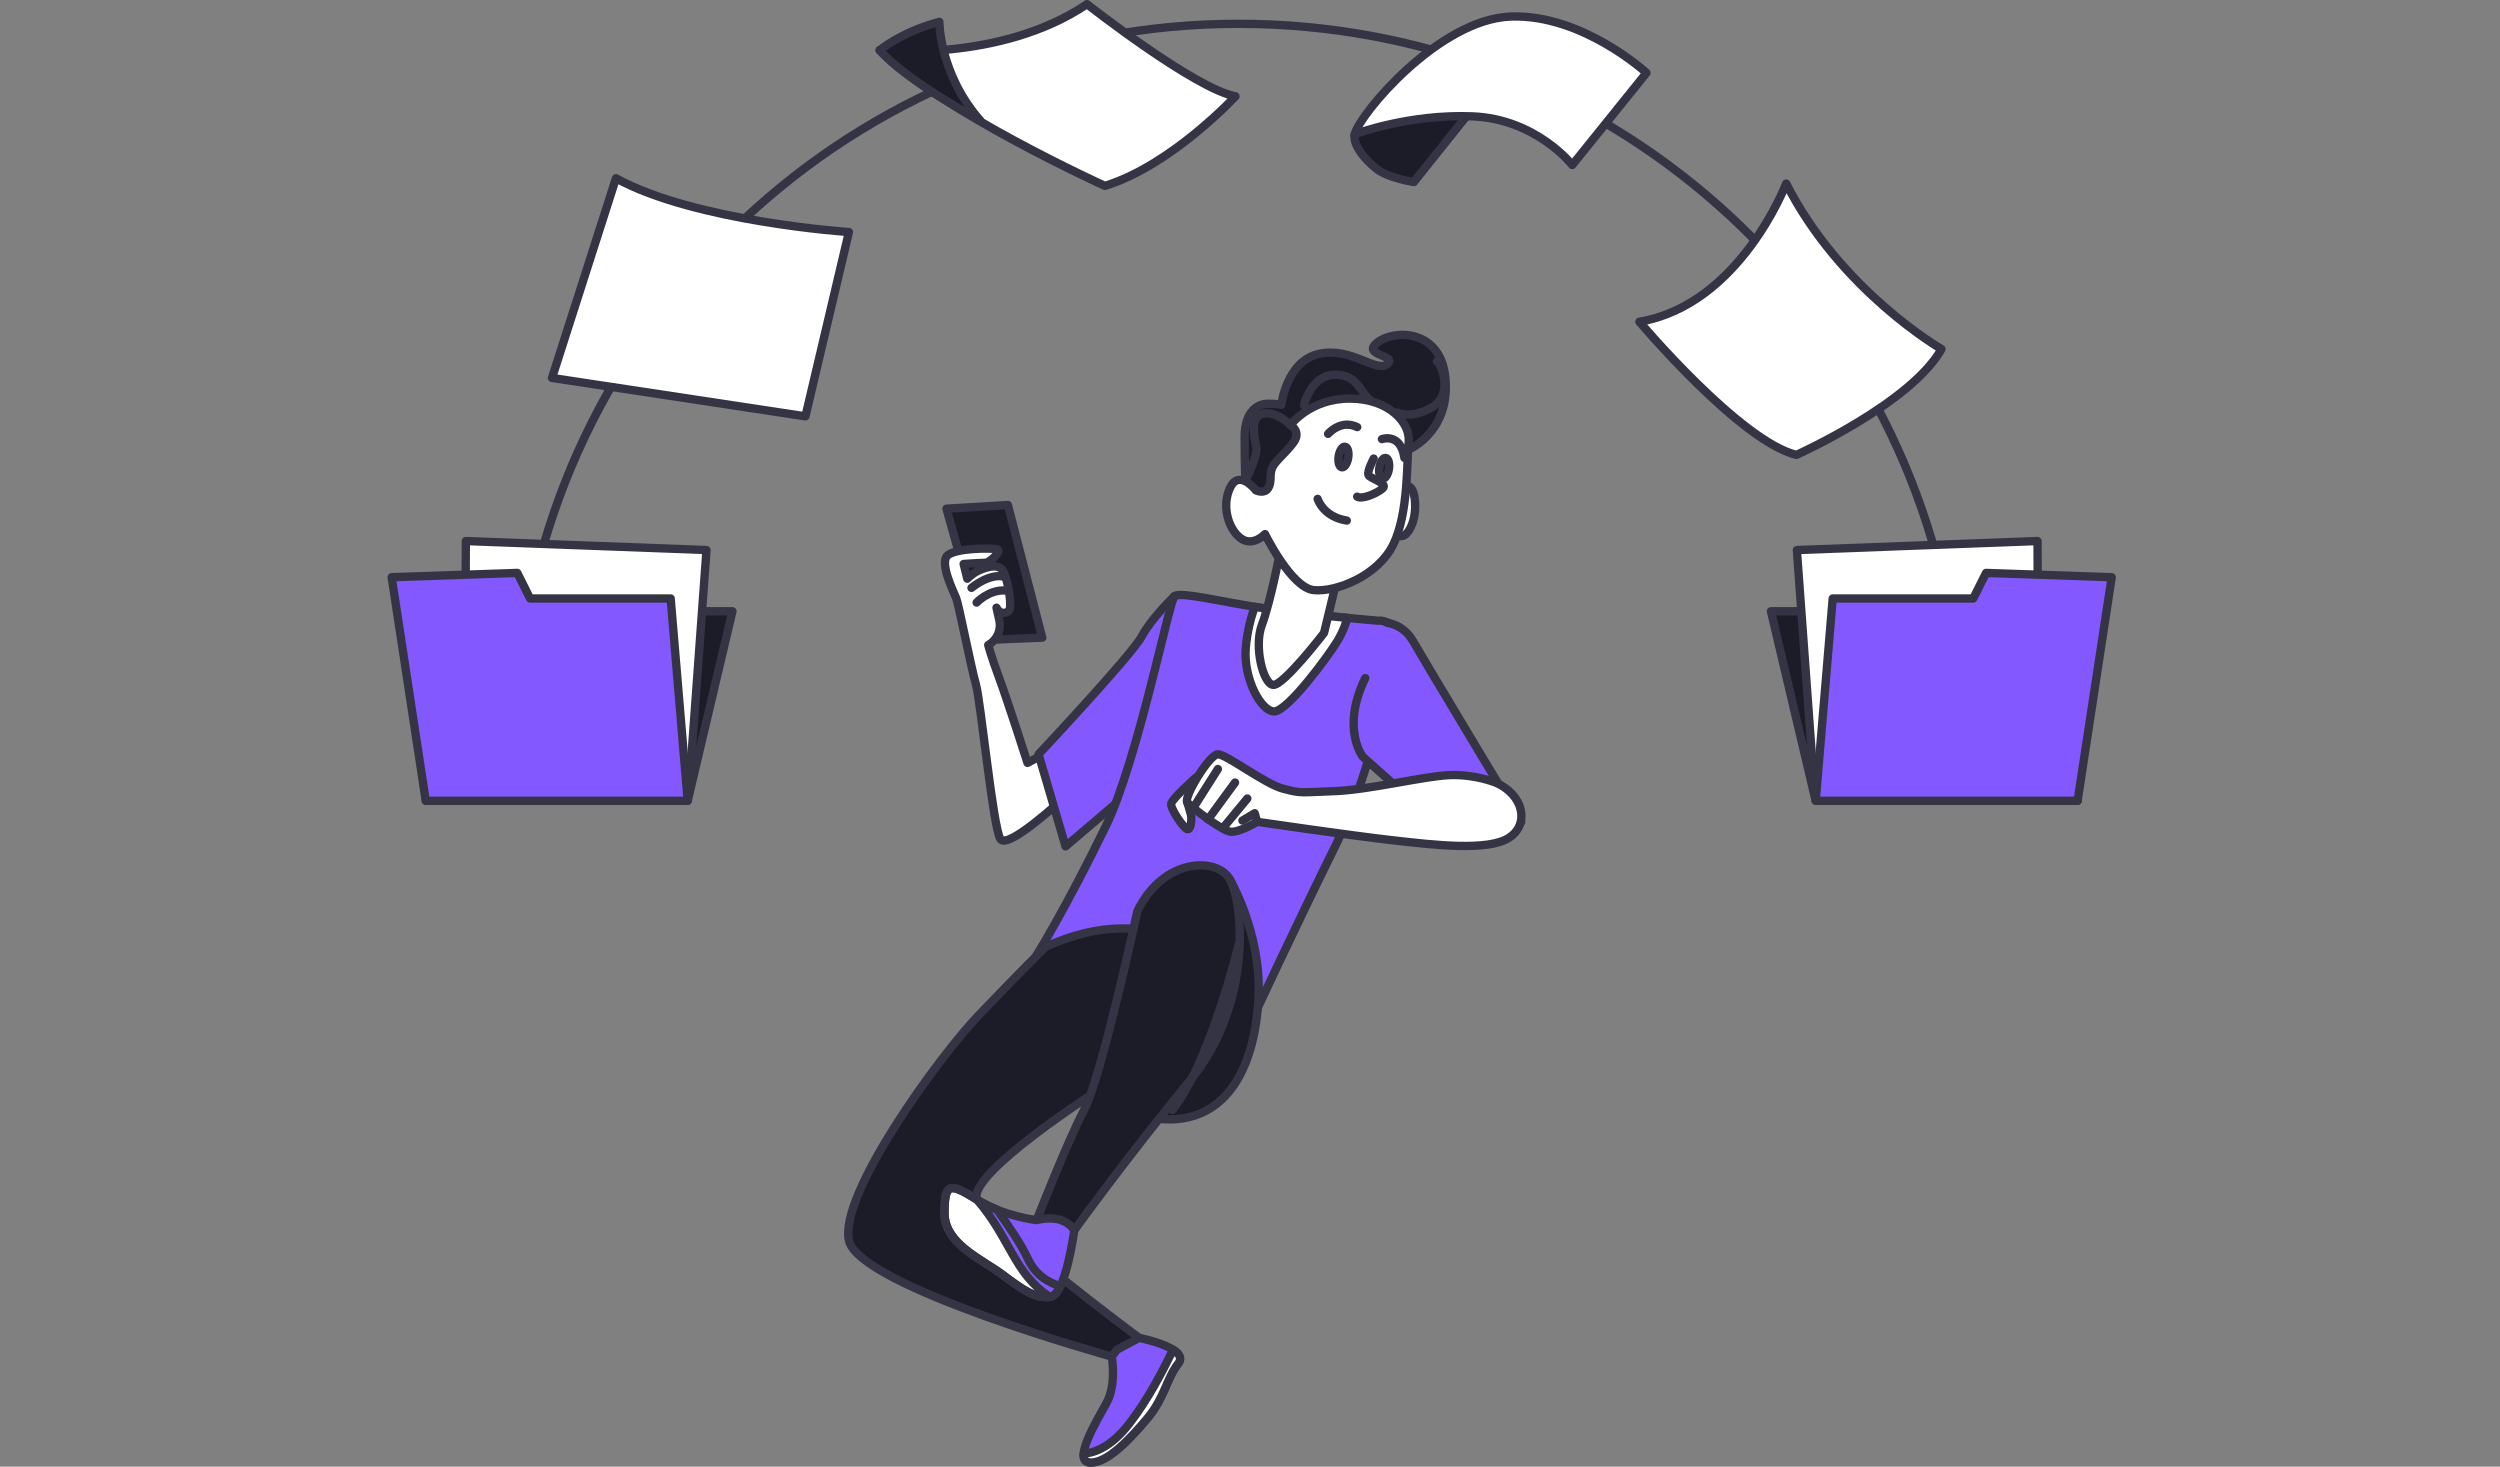 <svg width="600" height="352" viewBox="0 0 600 352" fill="none" xmlns="http://www.w3.org/2000/svg">
<rect x="0" y="0" width="600" height="352" fill="#808080" stroke="none"/>
<path d="M298.955 117.914C298.955 117.914 298.706 111.56 298.706 104.956C298.706 98.353 302.126 96.892 304.335 96.892C306.544 96.892 307.518 97.141 307.518 97.141C307.518 97.141 308.742 86.631 316.568 84.92C324.395 83.21 330.262 89.564 332.946 87.367C335.63 85.17 326.592 85.407 330.5 82.236C334.407 79.065 345.654 78.816 346.878 90.55C348.101 102.284 340.037 107.664 336.117 108.638C332.21 109.612 326.83 102.522 321.687 102.771C316.556 103.02 317.281 108.887 314.11 111.334C310.927 113.781 308.48 112.557 308.48 115.74C308.48 118.923 307.008 120.633 303.1 120.871C299.193 121.12 298.943 117.937 298.943 117.937L298.955 117.914Z" fill="#1C1C28" stroke="#343445" stroke-width="2" stroke-linecap="round" stroke-linejoin="round"/>
<path d="M335.191 99.006C335.191 99.006 338.991 100.764 343.968 97.545C348.944 94.326 345.726 87.01 344.847 86.714" stroke="#343445" stroke-width="2" stroke-linecap="round" stroke-linejoin="round"/>
<path d="M312.946 97.248C312.946 97.248 314.704 89.635 320.856 89.932C327.008 90.229 326.129 95.787 331.39 97.545" stroke="#343445" stroke-width="2" stroke-linecap="round" stroke-linejoin="round"/>
<path d="M309.715 102.023C309.715 102.023 306.212 98.424 302.981 99.303C299.763 100.182 301.224 105.74 301.52 107.498C301.817 109.256 299.466 114.232 299.466 114.232" stroke="#343445" stroke-width="2" stroke-linecap="round" stroke-linejoin="round"/>
<path d="M227.149 122.082L235.997 153.615L250.142 153.033L241.888 121.203L227.149 122.082Z" fill="#1C1C28" stroke="#343445" stroke-width="2" stroke-linecap="round" stroke-linejoin="round"/>
<path d="M250.439 181.026L246.603 183.093C246.603 183.093 241.888 168.354 239.821 162.76C237.755 157.154 237.173 154.803 237.173 154.803L237.268 154.743C239.311 153.544 240.356 151.168 239.833 148.852L239.156 145.848C239.156 145.848 240.106 147.962 242.054 146.679C243.04 146.026 241.995 139.505 240.807 137.154C239.631 134.79 235.688 136.524 234.512 137.118C233.337 137.712 232.149 138.888 232.149 138.888L231.27 135.349C231.27 135.349 235.688 135.052 236.579 135.052C237.47 135.052 240.7 132.106 239.228 131.809C237.755 131.512 229.501 131.512 227.434 133.282C225.367 135.052 228.907 142.118 229.501 143.603C230.094 145.076 233.04 160.111 234.216 164.233C235.391 168.354 238.337 198.722 240.106 201.371C241.876 204.019 255.142 191.644 255.142 191.644L250.427 181.038L250.439 181.026Z" fill="white" stroke="#343445" stroke-width="2" stroke-linecap="round" stroke-linejoin="round"/>
<path d="M233.158 141.085C233.158 141.085 237.303 137.569 241.033 138.389" stroke="#343445" stroke-width="2" stroke-linecap="round" stroke-linejoin="round"/>
<path d="M234.394 144.612C234.394 144.612 237.292 141.501 241.223 141.715" stroke="#343445" stroke-width="2" stroke-linecap="round" stroke-linejoin="round"/>
<path d="M281.841 143.104C281.841 143.104 276.378 148.318 274.014 152.736C271.651 157.154 249.251 181.026 249.251 181.026L255.736 203.129L271.651 189.565C271.651 189.565 280.487 172.475 282.851 161.56C285.214 150.658 287.304 142.878 281.841 143.08V143.104Z" fill="#8358FE" stroke="#343445" stroke-width="2" stroke-linecap="round" stroke-linejoin="round"/>
<path d="M330.749 148.971C330.749 148.971 313.385 147.498 303.611 146.038C293.825 144.565 283.076 141.881 281.853 143.104C280.63 144.327 272.945 182.736 265.475 198.117C255.57 218.485 248.753 229.281 248.753 229.281C248.753 229.281 258.088 225.089 270.321 227.298C282.542 229.495 301.568 242.488 301.568 242.488C301.568 242.488 310.713 222.82 320.488 203.01C330.262 183.2 335.405 153.615 335.405 151.905C335.405 150.194 332.222 148.722 330.761 148.971H330.749Z" fill="#8358FE" stroke="#343445" stroke-width="2" stroke-linecap="round" stroke-linejoin="round"/>
<path d="M323.314 148.294C317.412 147.724 309.252 146.881 303.611 146.038C302.791 145.919 301.96 145.776 301.129 145.646C300.309 147.95 299.252 151.62 298.967 155.824C298.48 162.914 302.637 170.741 305.808 170.741C308.979 170.741 318.766 157.534 320.963 153.864C322.554 151.204 323.124 149.209 323.314 148.294Z" fill="white" stroke="#343445" stroke-width="2" stroke-linecap="round" stroke-linejoin="round"/>
<path d="M307.269 132.344C307.269 132.344 304.823 144.814 302.863 149.945C300.903 155.076 303.112 164.126 305.547 164.375C307.994 164.625 317.768 151.905 317.768 151.905L321.189 137.724C321.189 137.724 308.718 134.304 307.257 132.344H307.269Z" fill="white" stroke="#343445" stroke-width="2" stroke-linecap="round" stroke-linejoin="round"/>
<path d="M332.958 149.494C332.958 149.494 336.794 149.791 339.146 153.912C341.498 158.033 365.085 197.238 365.085 197.238L349.17 201.359L327.067 181.608C327.067 181.608 321.759 174.827 327.661 162.748" fill="#8358FE"/>
<path d="M332.958 149.494C332.958 149.494 336.794 149.791 339.146 153.912C341.498 158.033 365.085 197.238 365.085 197.238L349.17 201.359L327.067 181.608C327.067 181.608 321.759 174.827 327.661 162.748" stroke="#343445" stroke-width="2" stroke-linecap="round" stroke-linejoin="round"/>
<path d="M286.984 186.632C286.984 186.632 281.378 191.644 281.093 192.82C280.796 193.996 284.038 198.711 284.929 199.008C285.808 199.304 286.105 196.644 285.808 195.468C285.511 194.293 284.929 192.523 284.929 192.523L288.171 188.687C288.171 188.687 289.347 187.214 286.996 186.62L286.984 186.632Z" fill="white" stroke="#343445" stroke-width="2" stroke-linecap="round" stroke-linejoin="round"/>
<path d="M358.897 187.808C358.897 187.808 353.885 185.741 347.697 186.038C341.509 186.335 328.54 189.577 320.286 189.874C312.032 190.171 312.328 190.468 307.91 189.281C303.492 188.105 294.347 181.026 292.293 181.026C290.238 181.026 284.038 191.347 284.929 192.523C285.808 193.699 293.183 199.304 295.25 199.601C297.316 199.898 301.734 197.238 301.734 197.238C301.734 197.238 323.837 200.48 334.158 201.656C344.479 202.832 357.151 204.305 362.163 201.062C367.175 197.82 365.702 190.741 358.921 187.796L358.897 187.808Z" fill="white" stroke="#343445" stroke-width="2" stroke-linecap="round" stroke-linejoin="round"/>
<path d="M292.293 184.565L286.687 193.414" stroke="#343445" stroke-width="2" stroke-linecap="round" stroke-linejoin="round"/>
<path d="M296.414 187.808L289.929 196.656" stroke="#343445" stroke-width="2" stroke-linecap="round" stroke-linejoin="round"/>
<path d="M299.359 191.644L293.765 198.414" stroke="#343445" stroke-width="2" stroke-linecap="round" stroke-linejoin="round"/>
<path d="M301.723 197.238L301.129 195.171L298.183 196.941" stroke="#343445" stroke-width="2" stroke-linecap="round" stroke-linejoin="round"/>
<path d="M336.616 116.94C336.616 116.94 339.063 115.23 339.55 119.873C340.037 124.517 338.326 127.7 337.103 128.436C335.88 129.173 334.419 127.949 334.419 127.949L336.616 116.952V116.94Z" fill="white" stroke="#343445" stroke-width="2" stroke-linecap="round" stroke-linejoin="round"/>
<path d="M301.402 117.676C301.402 117.676 297.494 112.545 295.285 116.94C293.088 121.346 294.798 126.964 297.732 129.161C300.666 131.358 303.599 128.187 303.599 128.187C303.599 128.187 309.953 141.144 315.333 141.631C320.713 142.118 330.737 138.211 334.407 130.634C338.077 123.056 337.59 110.823 338.077 106.18C338.564 101.536 333.433 95.669 323.896 95.669C314.359 95.669 309.716 102.023 309.716 102.023C309.716 102.023 312.4 103.495 310.452 106.18C308.492 108.864 306.046 110.586 305.321 112.296C304.597 114.006 305.321 115.716 304.347 117.189C303.373 118.662 301.414 117.676 301.414 117.676H301.402Z" fill="white" stroke="#343445" stroke-width="2" stroke-linecap="round" stroke-linejoin="round"/>
<path d="M323.576 109.861C323.362 111.227 322.673 112.26 322.043 112.165C321.414 112.07 321.058 110.871 321.271 109.505C321.485 108.139 322.174 107.106 322.804 107.201C323.445 107.296 323.789 108.495 323.576 109.861Z" fill="#1C1C28" stroke="#343445" stroke-width="2"/>
<path d="M333.35 112.557C333.136 113.923 332.447 114.956 331.818 114.861C331.177 114.766 330.832 113.567 331.046 112.201C331.26 110.835 331.949 109.802 332.578 109.897C333.208 109.992 333.564 111.191 333.35 112.557Z" fill="#1C1C28" stroke="#343445" stroke-width="2"/>
<path d="M318.742 104.125C318.742 104.125 321.794 100.538 325.737 102.51" stroke="#343445" stroke-width="2" stroke-linecap="round" stroke-linejoin="round"/>
<path d="M331.664 105.384C331.664 105.384 336.153 103.769 337.044 109.873" stroke="#343445" stroke-width="2" stroke-linecap="round" stroke-linejoin="round"/>
<path d="M329.68 110.051C329.68 110.051 328.065 113.104 328.421 113.995C328.778 114.897 333.267 115.966 331.83 117.225C330.393 118.484 326.806 119.921 325.725 119.196" stroke="#343445" stroke-width="2" stroke-linecap="round" stroke-linejoin="round"/>
<path d="M316.236 119.731C316.236 119.731 317.495 124.03 323.231 124.933" stroke="#343445" stroke-width="2" stroke-linecap="round" stroke-linejoin="round"/>
<path d="M250.843 227.286C250.843 227.286 244.287 233.842 234.869 243.664C225.451 253.486 201.282 286.669 203.74 297.726C206.199 308.783 266.817 325.577 266.817 325.577L273.373 321.076C273.373 321.076 236.924 294.044 234.465 287.904C232.007 281.764 263.539 261.692 263.539 261.692L298.765 239.162C298.765 239.162 282.993 212.535 250.843 227.286Z" fill="#1C1C28" stroke="#343445" stroke-width="2" stroke-linecap="round" stroke-linejoin="round"/>
<path d="M295.084 210.908C295.084 210.908 302.863 224.02 302.043 239.578C301.224 255.136 295.084 269.068 279.929 268.652C264.774 268.236 265.998 245.303 270.915 233.842C275.832 222.369 276.651 207.214 295.084 210.908Z" fill="#1C1C28" stroke="#343445" stroke-width="2" stroke-linecap="round" stroke-linejoin="round"/>
<path d="M272.969 218.687C272.969 218.687 264.371 258.414 260.273 266.194C256.176 273.973 248.8 292.821 248.8 292.821L257.815 295.28C257.815 295.28 270.511 277.666 285.665 259.234C300.82 240.801 298.362 216.229 295.084 210.908C291.806 205.587 279.11 205.991 272.969 218.687Z" fill="#1C1C28" stroke="#343445" stroke-width="2" stroke-linecap="round" stroke-linejoin="round"/>
<path d="M297.34 226.466C297.34 226.466 290.582 254.733 281.366 266.396" stroke="#343445" stroke-width="2" stroke-linecap="round" stroke-linejoin="round"/>
<path d="M266.817 325.589C266.817 325.589 268.04 332.145 265.594 336.646C263.135 341.147 257.399 350.577 261.496 350.981C265.594 351.385 271.33 345.245 275.428 340.328C279.525 335.411 279.929 330.91 282.803 327.216C285.677 323.522 273.385 321.076 273.385 321.076L268.064 323.938L266.841 325.577L266.817 325.589Z" fill="#8358FE" stroke="#343445" stroke-width="2" stroke-linecap="round" stroke-linejoin="round"/>
<path d="M282.791 327.228C283.777 325.969 282.981 324.853 281.508 323.926C279.038 329.152 275.416 335.981 271.116 341.563C266.829 347.133 262.886 348.665 260.083 348.867C259.988 350.055 260.356 350.874 261.484 350.981C265.582 351.385 271.318 345.245 275.416 340.328C279.513 335.411 279.917 330.91 282.791 327.216V327.228Z" fill="white" stroke="#343445" stroke-width="2" stroke-linecap="round" stroke-linejoin="round"/>
<path d="M248.8 292.821C248.8 292.821 241.021 292.002 234.465 287.904C227.909 283.807 226.686 283.807 226.686 291.182C226.686 298.557 235.7 302.239 240.617 305.921C245.534 309.603 248.397 311.657 252.09 311.242C255.772 310.838 257.827 295.268 257.827 295.268C257.827 295.268 255.784 291.17 248.812 292.809L248.8 292.821Z" fill="#8358FE" stroke="#343445" stroke-width="2" stroke-linecap="round" stroke-linejoin="round"/>
<path d="M226.686 291.182C226.686 298.557 235.7 302.239 240.605 305.921C245.475 309.579 248.337 311.61 251.971 311.254C243.385 305.778 242.434 297.025 234.453 287.904C227.897 283.807 226.674 283.807 226.674 291.182H226.686Z" fill="white" stroke="#343445" stroke-width="2" stroke-linecap="round" stroke-linejoin="round"/>
<path d="M246.544 301.835C245.202 298.831 241.805 293.842 239.287 290.327C237.696 289.686 236.045 288.89 234.465 287.904C227.909 283.807 226.686 283.807 226.686 291.182C226.686 298.557 235.7 302.239 240.605 305.921C245.522 309.603 248.385 311.657 252.078 311.242C252.981 311.147 253.777 310.137 254.477 308.676C251.615 307.821 248.42 306.016 246.556 301.812L246.544 301.835Z" stroke="#343445" stroke-width="2" stroke-linecap="round" stroke-linejoin="round"/>
<path d="M124.345 163.175C124.404 162.582 124.452 161.988 124.523 161.406" stroke="#343445" stroke-width="2" stroke-miterlimit="10"/>
<path d="M124.915 157.878C135.485 72.117 208.598 5.715 297.221 5.715C385.845 5.715 458.352 71.571 469.385 156.81" stroke="#343445" stroke-width="2" stroke-miterlimit="10"/>
<path d="M469.599 158.567C469.67 159.161 469.741 159.743 469.801 160.337" stroke="#343445" stroke-width="2" stroke-miterlimit="10"/>
<path d="M147.837 42.782L132.48 90.704L193.301 99.921L203.74 55.692C203.74 55.692 166.875 53.233 147.837 42.794V42.782Z" fill="white" stroke="#343445" stroke-width="2" stroke-linecap="round" stroke-linejoin="round"/>
<path d="M211.116 12.057C211.116 12.057 239.988 15.133 260.879 1C260.879 1 286.687 21.273 296.509 23.114C296.509 23.114 281.152 39.706 265.178 44.611C265.178 44.611 225.855 26.796 211.116 12.045V12.057Z" fill="white" stroke="#343445" stroke-width="2" stroke-linecap="round" stroke-linejoin="round"/>
<path d="M211.116 12.057C211.116 12.057 216.223 7.699 225.439 5.24C225.439 5.24 225.439 17.77 235.32 28.982C235.32 28.982 217.446 19.349 211.116 12.057Z" fill="#1C1C28" stroke="#343445" stroke-width="2" stroke-linecap="round" stroke-linejoin="round"/>
<path d="M325.12 32.224C325.12 32.224 324.11 35.3 330.238 40.419C333.029 42.746 339.324 43.685 339.324 43.685L355.833 23.019C355.833 23.019 328.801 26.701 325.12 32.236V32.224Z" fill="#1C1C28" stroke="#343445" stroke-width="2" stroke-linecap="round" stroke-linejoin="round"/>
<path d="M325.12 32.224C325.12 32.224 338.018 27.307 353.386 27.924C368.743 28.542 377.341 39.599 377.341 39.599L395.156 17.485C395.156 17.485 379.8 3.352 362.59 3.969C345.393 4.587 326.343 27.319 325.12 32.236V32.224Z" fill="white" stroke="#343445" stroke-width="2" stroke-linecap="round" stroke-linejoin="round"/>
<path d="M428.684 44.053C428.684 44.053 417.627 73.127 393.458 77.224C393.458 77.224 417.627 105.895 431.142 109.173C431.142 109.173 458.589 96.88 465.953 83.78C465.953 83.78 441.784 69.849 428.684 44.053Z" fill="white" stroke="#343445" stroke-width="2" stroke-linecap="round" stroke-linejoin="round"/>
<path d="M165.046 192.19L175.783 146.703H103.715L102.183 192.19H165.046Z" fill="#1C1C28" stroke="#343445" stroke-width="2" stroke-linecap="round" stroke-linejoin="round"/>
<path d="M111.803 129.85L111.577 182.107L165.497 187.582L169.559 132.011L111.803 129.85Z" fill="white" stroke="#343445" stroke-width="2" stroke-linecap="round" stroke-linejoin="round"/>
<path d="M94 138.532L102.183 192.19H165.046L160.961 143.638H127.219L124.155 137.498L94 138.532Z" fill="#8358FE" stroke="#343445" stroke-width="2" stroke-linecap="round" stroke-linejoin="round"/>
<path d="M435.762 192.19L425.026 146.703H497.093L498.625 192.19H435.762Z" fill="#1C1C28" stroke="#343445" stroke-width="2" stroke-linecap="round" stroke-linejoin="round"/>
<path d="M489.005 129.85L489.231 182.107L435.311 187.582L431.249 132.011L489.005 129.85Z" fill="white" stroke="#343445" stroke-width="2" stroke-linecap="round" stroke-linejoin="round"/>
<path d="M506.809 138.532L498.626 192.19H435.762L439.848 143.638H473.578L476.654 137.498L506.809 138.532Z" fill="#8358FE" stroke="#343445" stroke-width="2" stroke-linecap="round" stroke-linejoin="round"/>
</svg>
